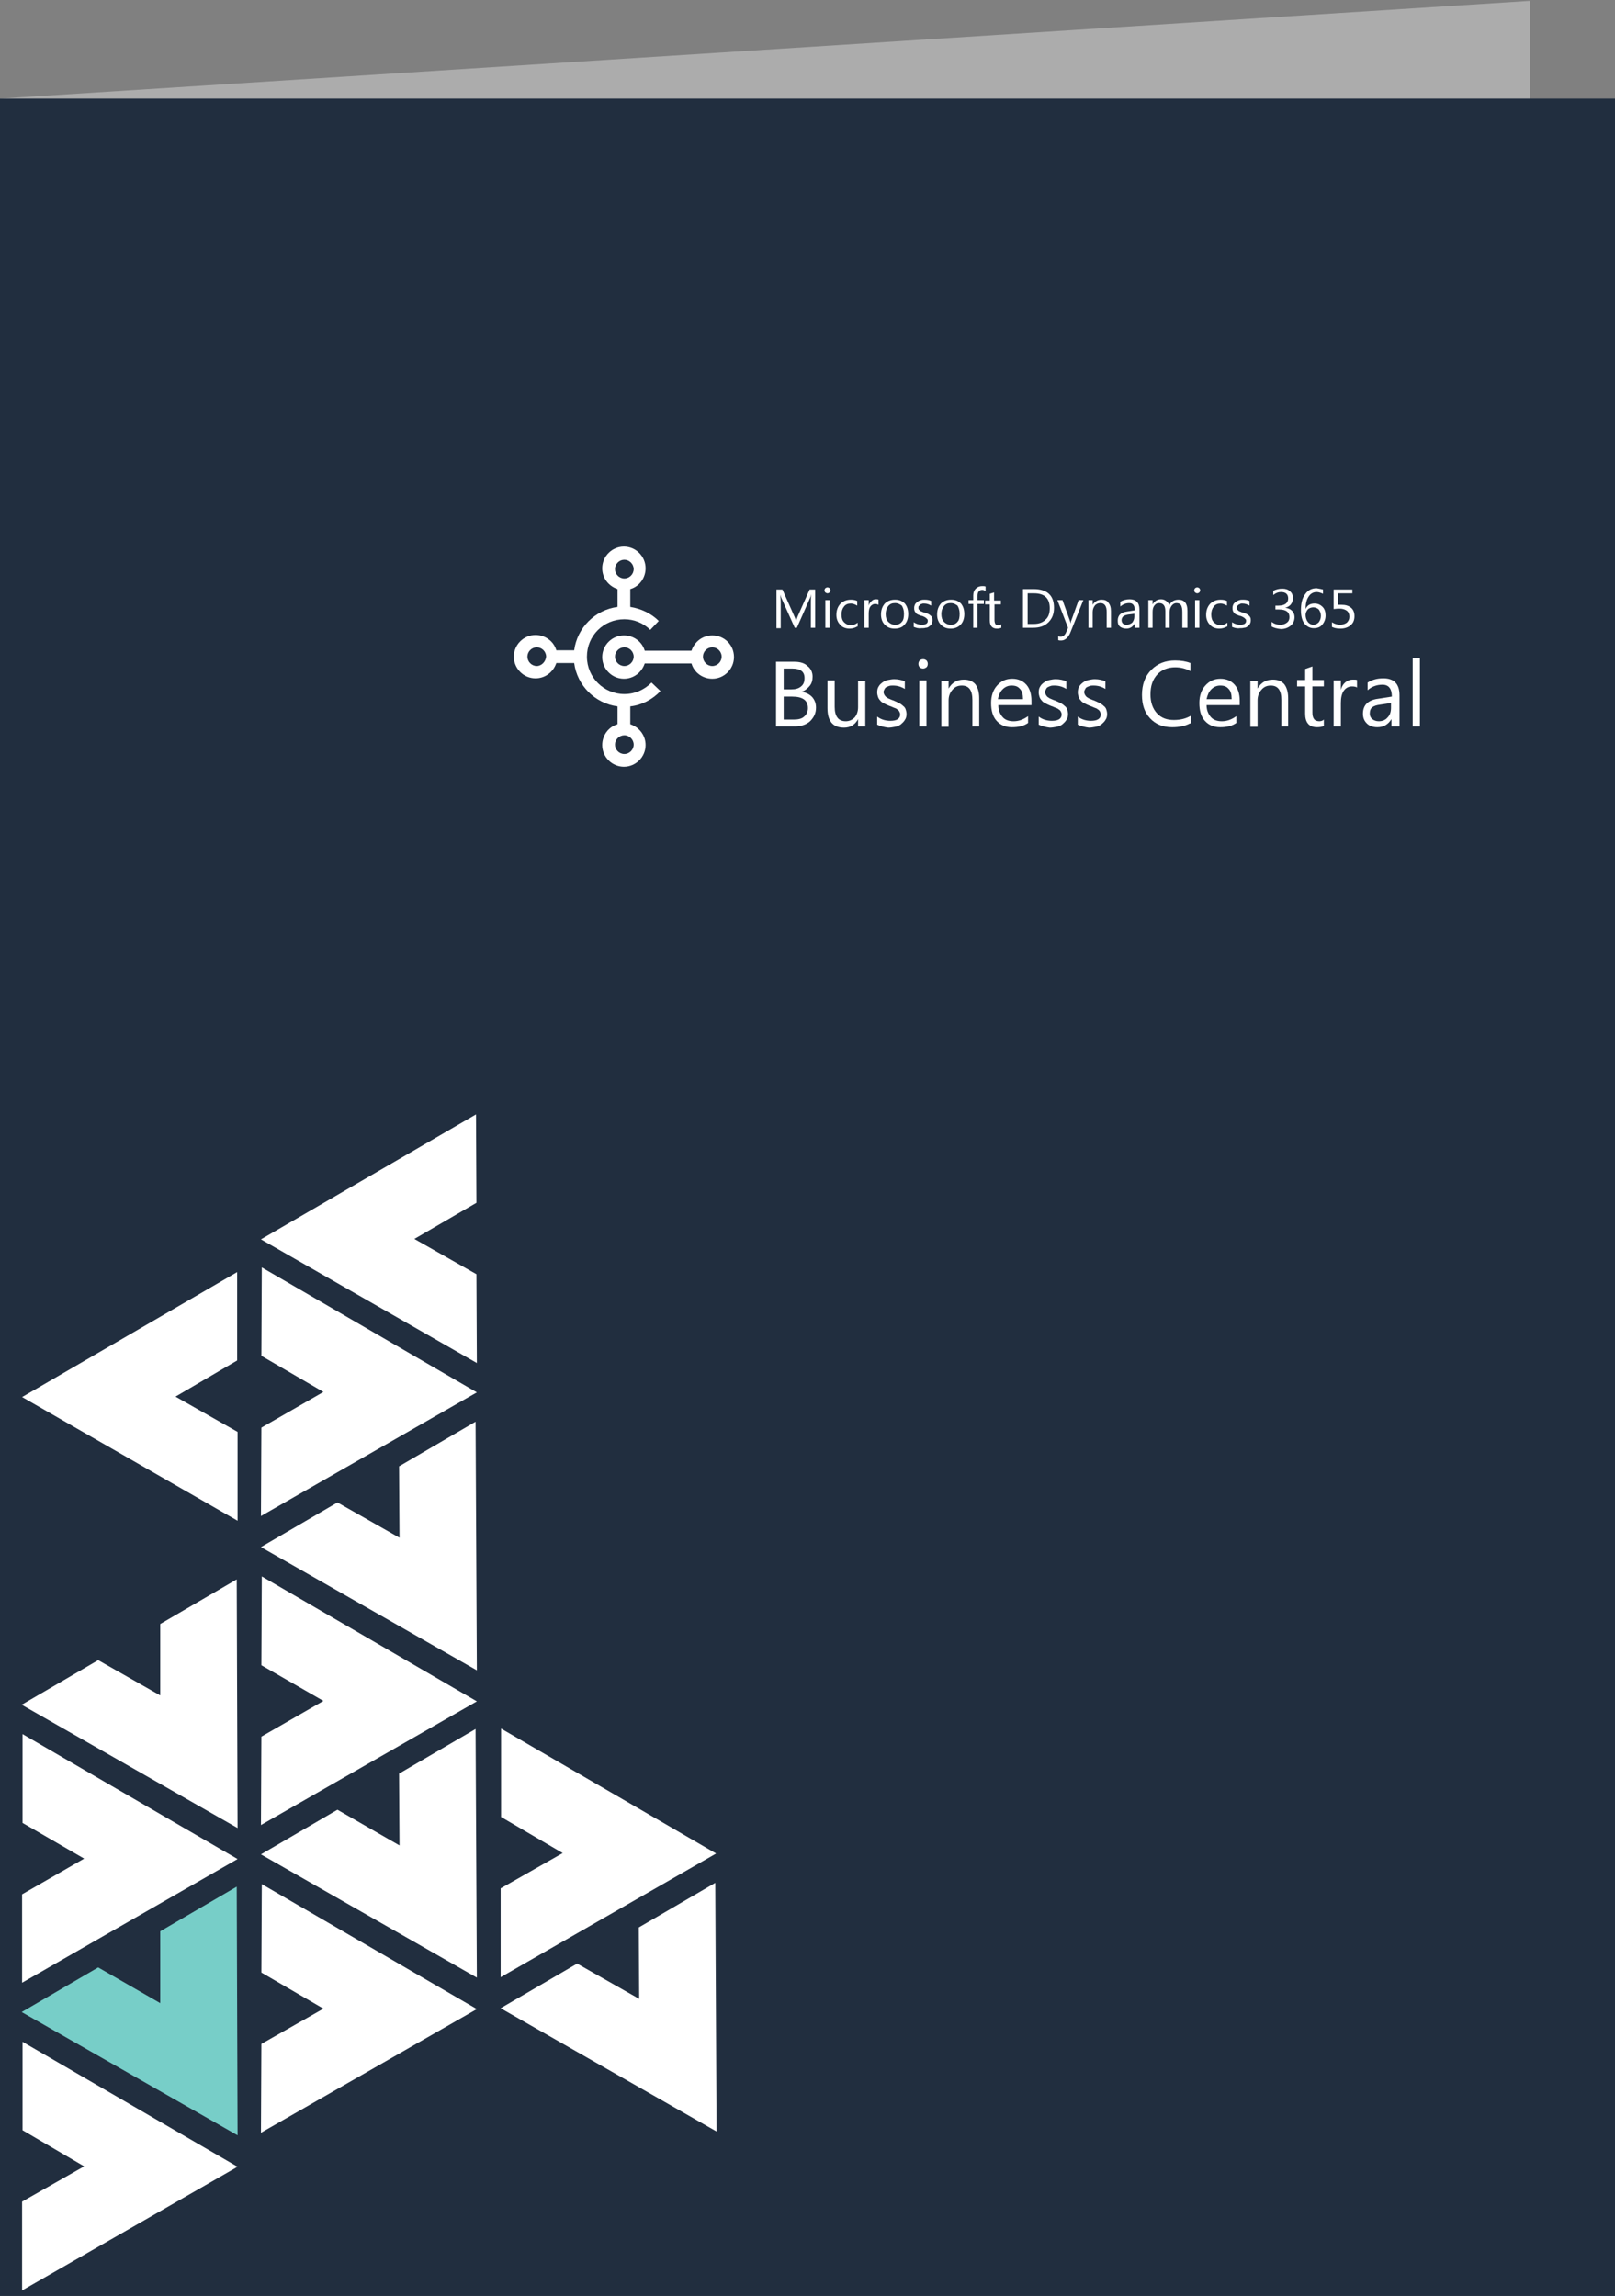 <?xml version="1.0" encoding="utf-8"?>
<!-- Generator: Adobe Illustrator 21.1.0, SVG Export Plug-In . SVG Version: 6.00 Build 0)  -->
<svg version="1.1" id="Capa_1" xmlns="http://www.w3.org/2000/svg" xmlns:xlink="http://www.w3.org/1999/xlink" x="0px" y="0px"
	 viewBox="0 0 380 540.2" style="enable-background:new 0 0 380 540.2;" xml:space="preserve">
<rect x="0" y="0" width="380" height="540.2" fill="#808080" stroke="none"/>
<style type="text/css">
	.st0{fill:#ACACAC;}
	.st1{fill:#212E3F;}
	.st2{fill:#FFFFFF;}
	.st3{fill:#77CEC8;}
</style>
<polygon class="st0" points="360,517.2 0,540.2 0,23.2 360,0.2 "/>
<rect y="23.2" class="st1" width="380" height="517"/>
<g>
	<polygon class="st2" points="76.1,327.5 61.5,319 61.6,298.2 112.2,327.6 61.4,356.7 61.5,335.9 	"/>
</g>
<polygon class="st2" points="112.1,299.8 112.2,320.7 61.4,291.6 112,262.2 112.1,283 97.5,291.5 "/>
<polygon class="st2" points="93.9,345 111.9,334.5 112.2,393 61.4,364 79.4,353.5 94,361.8 "/>
<polygon class="st2" points="76.1,400.2 61.5,391.8 61.6,370.9 112.2,400.3 61.4,429.4 61.5,408.6 "/>
<polygon class="st2" points="55.9,336.9 55.9,357.8 5.2,328.7 55.8,299.3 55.8,320.1 41.3,328.6 "/>
<polygon class="st2" points="37.7,382.1 55.7,371.6 55.9,430.1 5.1,401.1 23.1,390.6 37.7,398.9 "/>
<polygon class="st2" points="19.8,437.3 5.3,428.9 5.3,408 55.9,437.4 5.2,466.5 5.2,445.7 "/>
<g>
	<polygon class="st2" points="132.4,436 117.9,427.5 117.9,406.7 168.5,436.1 117.8,465.2 117.8,444.3 	"/>
</g>
<polygon class="st2" points="150.3,453.5 168.3,443 168.6,501.5 117.8,472.5 135.8,462 150.4,470.3 "/>
<polygon class="st2" points="93.9,417.3 111.9,406.8 112.2,465.3 61.4,436.3 79.4,425.8 94,434.2 "/>
<polygon class="st2" points="76.1,472.6 61.5,464.1 61.6,443.3 112.2,472.7 61.4,501.8 61.5,480.9 "/>
<polygon class="st3" points="37.7,454.4 55.7,443.9 55.9,502.4 5.1,473.4 23.1,462.9 37.7,471.3 "/>
<polygon class="st2" points="19.8,509.7 5.3,501.2 5.3,480.4 55.9,509.8 5.2,538.9 5.2,518 "/>
<g>
	<g>
		<path class="st2" d="M146.9,163.3c-4.8,0-8.8-3.9-8.8-8.8s3.9-8.8,8.8-8.8c2.3,0,4.5,0.9,6.1,2.5l2-2.1c-1.8-1.8-4.2-2.9-6.7-3.3
			v-4.2c2.1-0.6,3.6-2.6,3.6-4.9c0-2.8-2.3-5.1-5.1-5.1c-2.8,0-5.1,2.3-5.1,5.1c0,2.3,1.5,4.2,3.6,4.9v4.2
			c-5.3,0.7-9.5,4.9-10.2,10.2h-4.2c-0.6-2.1-2.6-3.6-4.9-3.6c-2.8,0-5.1,2.3-5.1,5.1c0,2.8,2.3,5.1,5.1,5.1c2.3,0,4.2-1.5,4.9-3.6
			h4.2c0.7,5.3,4.9,9.5,10.2,10.2v4.2c-2.1,0.6-3.6,2.6-3.6,4.9c0,2.8,2.3,5.1,5.1,5.1c2.8,0,5.1-2.3,5.1-5.1c0-2.3-1.5-4.2-3.6-4.9
			v-4.2c2.7-0.3,5.2-1.6,7.1-3.6l-2.1-2C151.6,162.3,149.4,163.3,146.9,163.3z M144.7,133.9c0-1.2,1-2.2,2.2-2.2
			c1.2,0,2.2,1,2.2,2.2s-1,2.2-2.2,2.2C145.7,136.1,144.7,135.1,144.7,133.9z M126.3,156.7c-1.2,0-2.2-1-2.2-2.2
			c0-1.2,1-2.2,2.2-2.2s2.2,1,2.2,2.2C128.4,155.7,127.4,156.7,126.3,156.7z M149.1,175.2c0,1.2-1,2.2-2.2,2.2c-1.2,0-2.2-1-2.2-2.2
			c0-1.2,1-2.2,2.2-2.2C148.1,173,149.1,174,149.1,175.2z"/>
		<path class="st2" d="M167.6,149.5c-2.3,0-4.2,1.5-4.9,3.6h-11c-0.6-2.1-2.6-3.6-4.9-3.6c-2.8,0-5.1,2.3-5.1,5.1
			c0,2.8,2.3,5.1,5.1,5.1c2.3,0,4.2-1.5,4.9-3.6h11c0.6,2.1,2.6,3.6,4.9,3.6c2.8,0,5.1-2.3,5.1-5.1
			C172.7,151.7,170.4,149.5,167.6,149.5z M146.9,156.7c-1.2,0-2.2-1-2.2-2.2c0-1.2,1-2.2,2.2-2.2c1.2,0,2.2,1,2.2,2.2
			C149.1,155.7,148.1,156.7,146.9,156.7z M167.6,156.7c-1.2,0-2.2-1-2.2-2.2c0-1.2,1-2.2,2.2-2.2c1.2,0,2.2,1,2.2,2.2
			C169.8,155.7,168.8,156.7,167.6,156.7z"/>
	</g>
</g>
<g>
	<path class="st2" d="M191.9,147.7h-1.1v-6.1c0-0.5,0-1.1,0.1-1.8h0c-0.1,0.4-0.2,0.7-0.3,0.9l-3.1,7H187l-3.1-6.9
		c-0.1-0.2-0.2-0.5-0.3-0.9h0c0,0.4,0.1,1,0.1,1.8v6.1h-1v-9.1h1.4l2.8,6.3c0.2,0.5,0.4,0.9,0.4,1.1h0c0.2-0.5,0.3-0.9,0.4-1.1
		l2.8-6.3h1.3V147.7z"/>
	<path class="st2" d="M194.7,139.6c-0.2,0-0.3-0.1-0.5-0.2c-0.1-0.1-0.2-0.3-0.2-0.5c0-0.2,0.1-0.4,0.2-0.5c0.1-0.1,0.3-0.2,0.5-0.2
		c0.2,0,0.4,0.1,0.5,0.2c0.1,0.1,0.2,0.3,0.2,0.5c0,0.2-0.1,0.3-0.2,0.5C195,139.5,194.9,139.6,194.7,139.6z M195.2,147.7h-1v-6.5h1
		V147.7z"/>
	<path class="st2" d="M201.7,147.4c-0.5,0.3-1.1,0.5-1.8,0.5c-0.9,0-1.7-0.3-2.2-0.9c-0.6-0.6-0.9-1.4-0.9-2.3
		c0-1.1,0.3-1.9,0.9-2.6c0.6-0.6,1.4-1,2.5-1c0.6,0,1.1,0.1,1.5,0.3v1.1c-0.5-0.3-1-0.5-1.5-0.5c-0.7,0-1.2,0.2-1.6,0.7
		c-0.4,0.5-0.6,1.1-0.6,1.9c0,0.8,0.2,1.4,0.6,1.8c0.4,0.4,0.9,0.7,1.6,0.7c0.6,0,1.1-0.2,1.6-0.6V147.4z"/>
	<path class="st2" d="M206.7,142.3c-0.2-0.1-0.4-0.2-0.8-0.2c-0.4,0-0.8,0.2-1.1,0.6c-0.3,0.4-0.4,1-0.4,1.7v3.3h-1v-6.5h1v1.3h0
		c0.1-0.5,0.4-0.8,0.7-1.1s0.6-0.4,1-0.4c0.3,0,0.5,0,0.6,0.1V142.3z"/>
	<path class="st2" d="M210.5,147.9c-1,0-1.7-0.3-2.3-0.9c-0.6-0.6-0.9-1.4-0.9-2.4c0-1.1,0.3-1.9,0.9-2.6c0.6-0.6,1.4-0.9,2.4-0.9
		c1,0,1.7,0.3,2.3,0.9c0.5,0.6,0.8,1.4,0.8,2.5c0,1-0.3,1.9-0.9,2.5C212.3,147.6,211.5,147.9,210.5,147.9z M210.6,141.9
		c-0.7,0-1.2,0.2-1.6,0.7c-0.4,0.5-0.6,1.1-0.6,1.9c0,0.8,0.2,1.4,0.6,1.8c0.4,0.4,0.9,0.7,1.6,0.7c0.7,0,1.2-0.2,1.6-0.7
		c0.4-0.4,0.5-1.1,0.5-1.9c0-0.8-0.2-1.4-0.5-1.9C211.8,142.2,211.3,141.9,210.6,141.9z"/>
	<path class="st2" d="M215,147.5v-1.1c0.6,0.4,1.2,0.6,1.9,0.6c0.9,0,1.4-0.3,1.4-0.9c0-0.2,0-0.3-0.1-0.4s-0.2-0.2-0.3-0.3
		c-0.1-0.1-0.3-0.2-0.5-0.3c-0.2-0.1-0.4-0.2-0.6-0.2c-0.3-0.1-0.5-0.2-0.8-0.3c-0.2-0.1-0.4-0.2-0.5-0.4s-0.3-0.3-0.3-0.5
		c-0.1-0.2-0.1-0.4-0.1-0.7c0-0.3,0.1-0.6,0.2-0.8c0.1-0.2,0.3-0.4,0.6-0.6c0.2-0.2,0.5-0.3,0.8-0.4c0.3-0.1,0.6-0.1,0.9-0.1
		c0.6,0,1.1,0.1,1.5,0.3v1.1c-0.5-0.3-1-0.5-1.7-0.5c-0.2,0-0.4,0-0.5,0.1c-0.2,0-0.3,0.1-0.4,0.2c-0.1,0.1-0.2,0.2-0.3,0.3
		s-0.1,0.2-0.1,0.4c0,0.2,0,0.3,0.1,0.4s0.2,0.2,0.3,0.3c0.1,0.1,0.3,0.2,0.4,0.2c0.2,0.1,0.4,0.2,0.6,0.2c0.3,0.1,0.5,0.2,0.8,0.3
		c0.2,0.1,0.4,0.2,0.6,0.4c0.2,0.1,0.3,0.3,0.4,0.5c0.1,0.2,0.1,0.4,0.1,0.7c0,0.3-0.1,0.6-0.2,0.8c-0.1,0.2-0.3,0.4-0.6,0.6
		c-0.2,0.2-0.5,0.3-0.8,0.3c-0.3,0.1-0.6,0.1-1,0.1C216.1,147.9,215.5,147.7,215,147.5z"/>
	<path class="st2" d="M223.7,147.9c-1,0-1.7-0.3-2.3-0.9c-0.6-0.6-0.9-1.4-0.9-2.4c0-1.1,0.3-1.9,0.9-2.6c0.6-0.6,1.4-0.9,2.4-0.9
		c1,0,1.7,0.3,2.3,0.9c0.5,0.6,0.8,1.4,0.8,2.5c0,1-0.3,1.9-0.9,2.5C225.4,147.6,224.6,147.9,223.7,147.9z M223.7,141.9
		c-0.7,0-1.2,0.2-1.6,0.7c-0.4,0.5-0.6,1.1-0.6,1.9c0,0.8,0.2,1.4,0.6,1.8c0.4,0.4,0.9,0.7,1.6,0.7c0.7,0,1.2-0.2,1.6-0.7
		c0.4-0.4,0.5-1.1,0.5-1.9c0-0.8-0.2-1.4-0.5-1.9C224.9,142.2,224.4,141.9,223.7,141.9z"/>
	<path class="st2" d="M231.8,139c-0.2-0.1-0.4-0.2-0.7-0.2c-0.7,0-1.1,0.5-1.1,1.4v1h1.5v0.9H230v5.6h-1v-5.6h-1.1v-0.9h1.1v-1.1
		c0-0.7,0.2-1.2,0.6-1.6c0.4-0.4,0.9-0.6,1.5-0.6c0.3,0,0.6,0,0.8,0.1V139z"/>
	<path class="st2" d="M235.6,147.7c-0.2,0.1-0.6,0.2-1,0.2c-1.1,0-1.7-0.6-1.7-1.9v-3.8h-1.1v-0.9h1.1v-1.6l1-0.3v1.9h1.6v0.9H234
		v3.7c0,0.4,0.1,0.7,0.2,0.9c0.1,0.2,0.4,0.3,0.7,0.3c0.3,0,0.5-0.1,0.7-0.2V147.7z"/>
	<path class="st2" d="M240.7,147.7v-9.1h2.5c3.2,0,4.8,1.5,4.8,4.4c0,1.4-0.4,2.5-1.3,3.4c-0.9,0.9-2.1,1.3-3.6,1.3H240.7z
		 M241.8,139.6v7.2h1.4c1.2,0,2.1-0.3,2.8-1c0.7-0.6,1-1.5,1-2.7c0-2.3-1.2-3.5-3.7-3.5H241.8z"/>
	<path class="st2" d="M254.9,141.2l-3,7.5c-0.5,1.3-1.3,2-2.2,2c-0.3,0-0.5,0-0.7-0.1v-0.9c0.2,0.1,0.4,0.1,0.6,0.1
		c0.5,0,0.9-0.3,1.2-0.9l0.5-1.2l-2.5-6.5h1.2l1.8,5c0,0.1,0.1,0.2,0.1,0.5h0c0-0.1,0.1-0.3,0.1-0.5l1.8-5H254.9z"/>
	<path class="st2" d="M261.4,147.7h-1V144c0-1.4-0.5-2.1-1.5-2.1c-0.5,0-1,0.2-1.3,0.6c-0.3,0.4-0.5,0.9-0.5,1.5v3.7h-1v-6.5h1v1.1
		h0c0.5-0.8,1.2-1.2,2.1-1.2c0.7,0,1.3,0.2,1.6,0.7c0.4,0.5,0.6,1.1,0.6,2V147.7z"/>
	<path class="st2" d="M268,147.7h-1v-1h0c-0.5,0.8-1.1,1.2-2,1.2c-0.6,0-1.2-0.2-1.5-0.5c-0.4-0.3-0.5-0.8-0.5-1.4
		c0-1.2,0.7-1.9,2.1-2.1l1.9-0.3c0-1.1-0.4-1.7-1.3-1.7c-0.8,0-1.5,0.3-2.1,0.8v-1.1c0.6-0.4,1.4-0.6,2.2-0.6c1.5,0,2.3,0.8,2.3,2.4
		V147.7z M267,144.4l-1.6,0.2c-0.5,0.1-0.8,0.2-1.1,0.4c-0.2,0.2-0.4,0.5-0.4,0.9c0,0.3,0.1,0.6,0.3,0.8c0.2,0.2,0.5,0.3,0.9,0.3
		c0.5,0,0.9-0.2,1.3-0.5c0.3-0.4,0.5-0.8,0.5-1.4V144.4z"/>
	<path class="st2" d="M279.2,147.7h-1V144c0-0.7-0.1-1.2-0.3-1.6c-0.2-0.3-0.6-0.5-1.1-0.5c-0.4,0-0.8,0.2-1.1,0.6
		c-0.3,0.4-0.5,0.9-0.5,1.5v3.7h-1v-3.9c0-1.3-0.5-1.9-1.5-1.9c-0.5,0-0.8,0.2-1.1,0.6c-0.3,0.4-0.4,0.9-0.4,1.5v3.7h-1v-6.5h1v1h0
		c0.5-0.8,1.1-1.2,2-1.2c0.4,0,0.8,0.1,1.2,0.4s0.6,0.6,0.7,1c0.5-0.9,1.2-1.3,2.2-1.3c1.4,0,2.1,0.9,2.1,2.6V147.7z"/>
	<path class="st2" d="M281.7,139.6c-0.2,0-0.3-0.1-0.5-0.2c-0.1-0.1-0.2-0.3-0.2-0.5c0-0.2,0.1-0.4,0.2-0.5c0.1-0.1,0.3-0.2,0.5-0.2
		c0.2,0,0.4,0.1,0.5,0.2c0.1,0.1,0.2,0.3,0.2,0.5c0,0.2-0.1,0.3-0.2,0.5C282,139.5,281.9,139.6,281.7,139.6z M282.2,147.7h-1v-6.5h1
		V147.7z"/>
	<path class="st2" d="M288.7,147.4c-0.5,0.3-1.1,0.5-1.8,0.5c-0.9,0-1.7-0.3-2.2-0.9c-0.6-0.6-0.9-1.4-0.9-2.3
		c0-1.1,0.3-1.9,0.9-2.6c0.6-0.6,1.4-1,2.5-1c0.6,0,1.1,0.1,1.5,0.3v1.1c-0.5-0.3-1-0.5-1.5-0.5c-0.7,0-1.2,0.2-1.6,0.7
		c-0.4,0.5-0.6,1.1-0.6,1.9c0,0.8,0.2,1.4,0.6,1.8c0.4,0.4,0.9,0.7,1.6,0.7c0.6,0,1.1-0.2,1.6-0.6V147.4z"/>
	<path class="st2" d="M289.9,147.5v-1.1c0.6,0.4,1.2,0.6,1.9,0.6c0.9,0,1.4-0.3,1.4-0.9c0-0.2,0-0.3-0.1-0.4
		c-0.1-0.1-0.2-0.2-0.3-0.3c-0.1-0.1-0.3-0.2-0.5-0.3c-0.2-0.1-0.4-0.2-0.6-0.2c-0.3-0.1-0.5-0.2-0.8-0.3c-0.2-0.1-0.4-0.2-0.5-0.4
		c-0.1-0.1-0.3-0.3-0.3-0.5c-0.1-0.2-0.1-0.4-0.1-0.7c0-0.3,0.1-0.6,0.2-0.8c0.1-0.2,0.3-0.4,0.6-0.6c0.2-0.2,0.5-0.3,0.8-0.4
		c0.3-0.1,0.6-0.1,0.9-0.1c0.6,0,1.1,0.1,1.5,0.3v1.1c-0.5-0.3-1-0.5-1.7-0.5c-0.2,0-0.4,0-0.5,0.1s-0.3,0.1-0.4,0.2
		c-0.1,0.1-0.2,0.2-0.3,0.3c-0.1,0.1-0.1,0.2-0.1,0.4c0,0.2,0,0.3,0.1,0.4c0.1,0.1,0.2,0.2,0.3,0.3c0.1,0.1,0.3,0.2,0.4,0.2
		c0.2,0.1,0.4,0.2,0.6,0.2c0.3,0.1,0.5,0.2,0.8,0.3c0.2,0.1,0.4,0.2,0.6,0.4c0.2,0.1,0.3,0.3,0.4,0.5c0.1,0.2,0.1,0.4,0.1,0.7
		c0,0.3-0.1,0.6-0.2,0.8c-0.1,0.2-0.3,0.4-0.6,0.6c-0.2,0.2-0.5,0.3-0.8,0.3c-0.3,0.1-0.6,0.1-1,0.1
		C291,147.9,290.4,147.7,289.9,147.5z"/>
	<path class="st2" d="M299.2,147.4v-1.1c0.6,0.5,1.3,0.7,2.1,0.7c0.6,0,1.1-0.2,1.5-0.5c0.4-0.3,0.6-0.7,0.6-1.3
		c0-1.2-0.8-1.8-2.5-1.8h-0.8v-0.9h0.7c1.5,0,2.3-0.6,2.3-1.7c0-1-0.6-1.5-1.7-1.5c-0.6,0-1.2,0.2-1.8,0.7v-1
		c0.6-0.3,1.3-0.5,2.1-0.5c0.8,0,1.4,0.2,1.8,0.6c0.5,0.4,0.7,0.9,0.7,1.6c0,1.2-0.6,2-1.8,2.3v0c0.7,0.1,1.2,0.3,1.6,0.7
		c0.4,0.4,0.6,0.9,0.6,1.5c0,0.8-0.3,1.5-0.9,2c-0.6,0.5-1.4,0.8-2.3,0.8C300.4,147.9,299.7,147.7,299.2,147.4z"/>
	<path class="st2" d="M311.3,138.7v1c-0.5-0.2-1-0.4-1.5-0.4c-0.8,0-1.5,0.4-1.9,1.1c-0.5,0.7-0.7,1.7-0.7,2.9h0
		c0.4-0.9,1.1-1.3,2.1-1.3c0.8,0,1.4,0.3,1.9,0.8c0.5,0.5,0.7,1.2,0.7,2c0,0.9-0.3,1.6-0.8,2.2c-0.5,0.6-1.2,0.8-2,0.8
		c-0.9,0-1.6-0.4-2.2-1.1c-0.5-0.7-0.8-1.7-0.8-3.1c0-1.6,0.3-2.9,1-3.8c0.7-1,1.6-1.4,2.7-1.4C310.4,138.5,310.9,138.6,311.3,138.7
		z M309,142.9c-0.5,0-1,0.2-1.3,0.5c-0.3,0.4-0.5,0.8-0.5,1.3c0,0.6,0.2,1.2,0.5,1.6c0.3,0.4,0.8,0.7,1.3,0.7c0.5,0,0.9-0.2,1.3-0.6
		c0.3-0.4,0.5-0.9,0.5-1.5c0-0.6-0.2-1.1-0.5-1.5C310,143.1,309.5,142.9,309,142.9z"/>
	<path class="st2" d="M313.4,147.5v-1.1c0.6,0.4,1.3,0.6,1.9,0.6s1.2-0.2,1.6-0.5c0.4-0.4,0.6-0.8,0.6-1.4c0-0.6-0.2-1.1-0.6-1.4
		s-1-0.5-1.7-0.5c-0.3,0-0.7,0-1.4,0.1v-4.6h4.4v0.9h-3.4v2.7c0.3,0,0.5,0,0.8,0c1,0,1.7,0.2,2.3,0.7s0.8,1.2,0.8,2
		c0,0.9-0.3,1.6-0.9,2.1c-0.6,0.5-1.4,0.8-2.4,0.8C314.4,147.9,313.8,147.7,313.4,147.5z"/>
	<path class="st2" d="M182.6,170.9v-15.2h4.3c1.3,0,2.4,0.3,3.1,1c0.8,0.6,1.2,1.5,1.2,2.5c0,0.9-0.2,1.6-0.7,2.2
		c-0.5,0.6-1.1,1.1-1.9,1.4v0c1,0.1,1.8,0.5,2.5,1.2c0.6,0.7,0.9,1.5,0.9,2.5c0,1.3-0.5,2.3-1.4,3.2c-0.9,0.8-2.1,1.2-3.5,1.2H182.6
		z M184.4,157.3v4.9h1.8c1,0,1.7-0.2,2.3-0.7c0.6-0.5,0.8-1.1,0.8-2c0-1.5-1-2.2-2.9-2.2H184.4z M184.4,163.8v5.5h2.4
		c1,0,1.9-0.2,2.4-0.7c0.6-0.5,0.9-1.2,0.9-2c0-1.8-1.2-2.7-3.7-2.7H184.4z"/>
	<path class="st2" d="M203.6,170.9h-1.7v-1.7h0c-0.7,1.3-1.8,2-3.3,2c-2.6,0-3.9-1.5-3.9-4.6v-6.5h1.7v6.2c0,2.3,0.9,3.4,2.6,3.4
		c0.8,0,1.5-0.3,2.1-0.9c0.5-0.6,0.8-1.4,0.8-2.4v-6.2h1.7V170.9z"/>
	<path class="st2" d="M206.4,170.5v-1.9c0.9,0.7,2,1,3.1,1c1.5,0,2.3-0.5,2.3-1.5c0-0.3-0.1-0.5-0.2-0.7c-0.1-0.2-0.3-0.4-0.5-0.5
		c-0.2-0.2-0.5-0.3-0.8-0.4c-0.3-0.1-0.6-0.3-1-0.4c-0.5-0.2-0.9-0.4-1.3-0.6c-0.4-0.2-0.7-0.4-0.9-0.7c-0.2-0.2-0.4-0.5-0.5-0.8
		c-0.1-0.3-0.2-0.7-0.2-1.1c0-0.5,0.1-1,0.3-1.3c0.2-0.4,0.5-0.7,0.9-1c0.4-0.3,0.8-0.5,1.3-0.6c0.5-0.1,1-0.2,1.5-0.2
		c0.9,0,1.8,0.2,2.5,0.5v1.8c-0.8-0.5-1.7-0.8-2.8-0.8c-0.3,0-0.6,0-0.9,0.1c-0.3,0.1-0.5,0.2-0.7,0.3c-0.2,0.1-0.3,0.3-0.4,0.5
		s-0.2,0.4-0.2,0.6c0,0.3,0.1,0.5,0.2,0.7c0.1,0.2,0.3,0.4,0.4,0.5c0.2,0.1,0.4,0.3,0.7,0.4c0.3,0.1,0.6,0.3,1,0.4
		c0.5,0.2,0.9,0.4,1.3,0.6c0.4,0.2,0.7,0.4,1,0.7c0.3,0.2,0.5,0.5,0.6,0.8c0.1,0.3,0.2,0.7,0.2,1.1c0,0.5-0.1,1-0.4,1.4
		c-0.2,0.4-0.6,0.7-0.9,1c-0.4,0.3-0.8,0.5-1.4,0.6c-0.5,0.1-1.1,0.2-1.6,0.2C208.2,171.1,207.2,170.9,206.4,170.5z"/>
	<path class="st2" d="M217.2,157.3c-0.3,0-0.6-0.1-0.8-0.3c-0.2-0.2-0.3-0.5-0.3-0.8c0-0.3,0.1-0.6,0.3-0.8c0.2-0.2,0.5-0.3,0.8-0.3
		c0.3,0,0.6,0.1,0.8,0.3c0.2,0.2,0.3,0.5,0.3,0.8c0,0.3-0.1,0.6-0.3,0.8C217.7,157.2,217.5,157.3,217.2,157.3z M218,170.9h-1.7
		v-10.8h1.7V170.9z"/>
	<path class="st2" d="M230.5,170.9h-1.7v-6.2c0-2.3-0.8-3.4-2.5-3.4c-0.9,0-1.6,0.3-2.2,1c-0.6,0.7-0.9,1.5-0.9,2.5v6.2h-1.7v-10.8
		h1.7v1.8h0c0.8-1.4,2-2.1,3.6-2.1c1.2,0,2.1,0.4,2.7,1.1c0.6,0.8,0.9,1.9,0.9,3.3V170.9z"/>
	<path class="st2" d="M242.5,165.9h-7.6c0,1.2,0.4,2.1,1,2.8c0.6,0.7,1.5,1,2.6,1c1.2,0,2.3-0.4,3.4-1.2v1.6c-1,0.7-2.2,1-3.8,1
		c-1.5,0-2.7-0.5-3.6-1.5c-0.9-1-1.3-2.4-1.3-4.2c0-1.7,0.5-3.1,1.4-4.1c1-1.1,2.1-1.6,3.6-1.6c1.4,0,2.5,0.5,3.3,1.4
		c0.8,0.9,1.2,2.2,1.2,3.8V165.9z M240.7,164.4c0-1-0.2-1.8-0.7-2.3c-0.5-0.6-1.1-0.8-2-0.8c-0.8,0-1.5,0.3-2.1,0.9
		c-0.6,0.6-0.9,1.4-1.1,2.3H240.7z"/>
	<path class="st2" d="M244.4,170.5v-1.9c0.9,0.7,2,1,3.1,1c1.5,0,2.3-0.5,2.3-1.5c0-0.3-0.1-0.5-0.2-0.7c-0.1-0.2-0.3-0.4-0.5-0.5
		c-0.2-0.2-0.5-0.3-0.8-0.4c-0.3-0.1-0.6-0.3-1-0.4c-0.5-0.2-0.9-0.4-1.3-0.6c-0.4-0.2-0.7-0.4-0.9-0.7c-0.2-0.2-0.4-0.5-0.5-0.8
		c-0.1-0.3-0.2-0.7-0.2-1.1c0-0.5,0.1-1,0.3-1.3c0.2-0.4,0.5-0.7,0.9-1c0.4-0.3,0.8-0.5,1.3-0.6c0.5-0.1,1-0.2,1.5-0.2
		c0.9,0,1.8,0.2,2.5,0.5v1.8c-0.8-0.5-1.7-0.8-2.8-0.8c-0.3,0-0.6,0-0.9,0.1c-0.3,0.1-0.5,0.2-0.7,0.3c-0.2,0.1-0.3,0.3-0.4,0.5
		s-0.2,0.4-0.2,0.6c0,0.3,0.1,0.5,0.2,0.7c0.1,0.2,0.3,0.4,0.4,0.5c0.2,0.1,0.4,0.3,0.7,0.4c0.3,0.1,0.6,0.3,1,0.4
		c0.5,0.2,0.9,0.4,1.3,0.6c0.4,0.2,0.7,0.4,1,0.7c0.3,0.2,0.5,0.5,0.6,0.8c0.1,0.3,0.2,0.7,0.2,1.1c0,0.5-0.1,1-0.4,1.4
		c-0.2,0.4-0.6,0.7-0.9,1c-0.4,0.3-0.8,0.5-1.4,0.6c-0.5,0.1-1.1,0.2-1.6,0.2C246.2,171.1,245.3,170.9,244.4,170.5z"/>
	<path class="st2" d="M253.6,170.5v-1.9c0.9,0.7,2,1,3.1,1c1.5,0,2.3-0.5,2.3-1.5c0-0.3-0.1-0.5-0.2-0.7c-0.1-0.2-0.3-0.4-0.5-0.5
		c-0.2-0.2-0.5-0.3-0.8-0.4c-0.3-0.1-0.6-0.3-1-0.4c-0.5-0.2-0.9-0.4-1.3-0.6c-0.4-0.2-0.7-0.4-0.9-0.7c-0.2-0.2-0.4-0.5-0.5-0.8
		c-0.1-0.3-0.2-0.7-0.2-1.1c0-0.5,0.1-1,0.3-1.3c0.2-0.4,0.5-0.7,0.9-1c0.4-0.3,0.8-0.5,1.3-0.6c0.5-0.1,1-0.2,1.5-0.2
		c0.9,0,1.8,0.2,2.5,0.5v1.8c-0.8-0.5-1.7-0.8-2.8-0.8c-0.3,0-0.6,0-0.9,0.1c-0.3,0.1-0.5,0.2-0.7,0.3c-0.2,0.1-0.3,0.3-0.4,0.5
		c-0.1,0.2-0.2,0.4-0.2,0.6c0,0.3,0.1,0.5,0.2,0.7c0.1,0.2,0.3,0.4,0.4,0.5c0.2,0.1,0.4,0.3,0.7,0.4c0.3,0.1,0.6,0.3,1,0.4
		c0.5,0.2,0.9,0.4,1.3,0.6c0.4,0.2,0.7,0.4,1,0.7c0.3,0.2,0.5,0.5,0.6,0.8c0.1,0.3,0.2,0.7,0.2,1.1c0,0.5-0.1,1-0.4,1.4
		c-0.2,0.4-0.6,0.7-0.9,1c-0.4,0.3-0.8,0.5-1.4,0.6c-0.5,0.1-1.1,0.2-1.6,0.2C255.4,171.1,254.5,170.9,253.6,170.5z"/>
	<path class="st2" d="M280,170.2c-1.1,0.6-2.5,0.9-4.2,0.9c-2.2,0-3.9-0.7-5.2-2.1c-1.3-1.4-1.9-3.2-1.9-5.5c0-2.4,0.7-4.4,2.2-5.9
		c1.5-1.5,3.3-2.2,5.6-2.2c1.4,0,2.6,0.2,3.6,0.6v1.9c-1.1-0.6-2.3-0.9-3.6-0.9c-1.7,0-3.2,0.6-4.2,1.7c-1.1,1.2-1.6,2.7-1.6,4.7
		c0,1.8,0.5,3.3,1.5,4.4c1,1.1,2.3,1.6,4,1.6c1.5,0,2.8-0.3,4-1V170.2z"/>
	<path class="st2" d="M291.5,165.9h-7.6c0,1.2,0.4,2.1,1,2.8c0.6,0.7,1.5,1,2.6,1c1.2,0,2.3-0.4,3.4-1.2v1.6c-1,0.7-2.2,1-3.8,1
		c-1.5,0-2.7-0.5-3.6-1.5c-0.9-1-1.3-2.4-1.3-4.2c0-1.7,0.5-3.1,1.4-4.1c1-1.1,2.1-1.6,3.6-1.6c1.4,0,2.5,0.5,3.3,1.4
		c0.8,0.9,1.2,2.2,1.2,3.8V165.9z M289.8,164.4c0-1-0.2-1.8-0.7-2.3c-0.5-0.6-1.1-0.8-2-0.8c-0.8,0-1.5,0.3-2.1,0.9
		c-0.6,0.6-0.9,1.4-1.1,2.3H289.8z"/>
	<path class="st2" d="M303.2,170.9h-1.7v-6.2c0-2.3-0.8-3.4-2.5-3.4c-0.9,0-1.6,0.3-2.2,1c-0.6,0.7-0.9,1.5-0.9,2.5v6.2h-1.7v-10.8
		h1.7v1.8h0c0.8-1.4,2-2.1,3.6-2.1c1.2,0,2.1,0.4,2.7,1.1c0.6,0.8,0.9,1.9,0.9,3.3V170.9z"/>
	<path class="st2" d="M311.5,170.8c-0.4,0.2-0.9,0.3-1.6,0.3c-1.9,0-2.8-1.1-2.8-3.2v-6.4h-1.9v-1.5h1.9v-2.6l1.7-0.6v3.2h2.7v1.5
		h-2.7v6.1c0,0.7,0.1,1.2,0.4,1.6c0.2,0.3,0.7,0.5,1.2,0.5c0.4,0,0.8-0.1,1.1-0.4V170.8z"/>
	<path class="st2" d="M319.4,161.8c-0.3-0.2-0.7-0.3-1.3-0.3c-0.7,0-1.4,0.3-1.9,1c-0.5,0.7-0.7,1.7-0.7,2.9v5.5h-1.7v-10.8h1.7v2.2
		h0c0.2-0.8,0.6-1.4,1.1-1.8s1.1-0.6,1.7-0.6c0.5,0,0.8,0,1,0.1V161.8z"/>
	<path class="st2" d="M329.1,170.9h-1.7v-1.7h0c-0.8,1.3-1.9,1.9-3.3,1.9c-1.1,0-1.9-0.3-2.5-0.9c-0.6-0.6-0.9-1.3-0.9-2.3
		c0-2,1.2-3.2,3.6-3.5l3.2-0.5c0-1.8-0.7-2.8-2.2-2.8c-1.3,0-2.5,0.4-3.5,1.3v-1.8c1.1-0.7,2.3-1,3.7-1c2.5,0,3.8,1.3,3.8,4V170.9z
		 M327.3,165.4l-2.6,0.4c-0.8,0.1-1.4,0.3-1.8,0.6c-0.4,0.3-0.6,0.8-0.6,1.5c0,0.5,0.2,1,0.6,1.3c0.4,0.3,0.9,0.5,1.5,0.5
		c0.9,0,1.6-0.3,2.1-0.9c0.6-0.6,0.8-1.4,0.8-2.3V165.4z"/>
	<path class="st2" d="M334.1,170.9h-1.7v-16h1.7V170.9z"/>
</g>
</svg>
